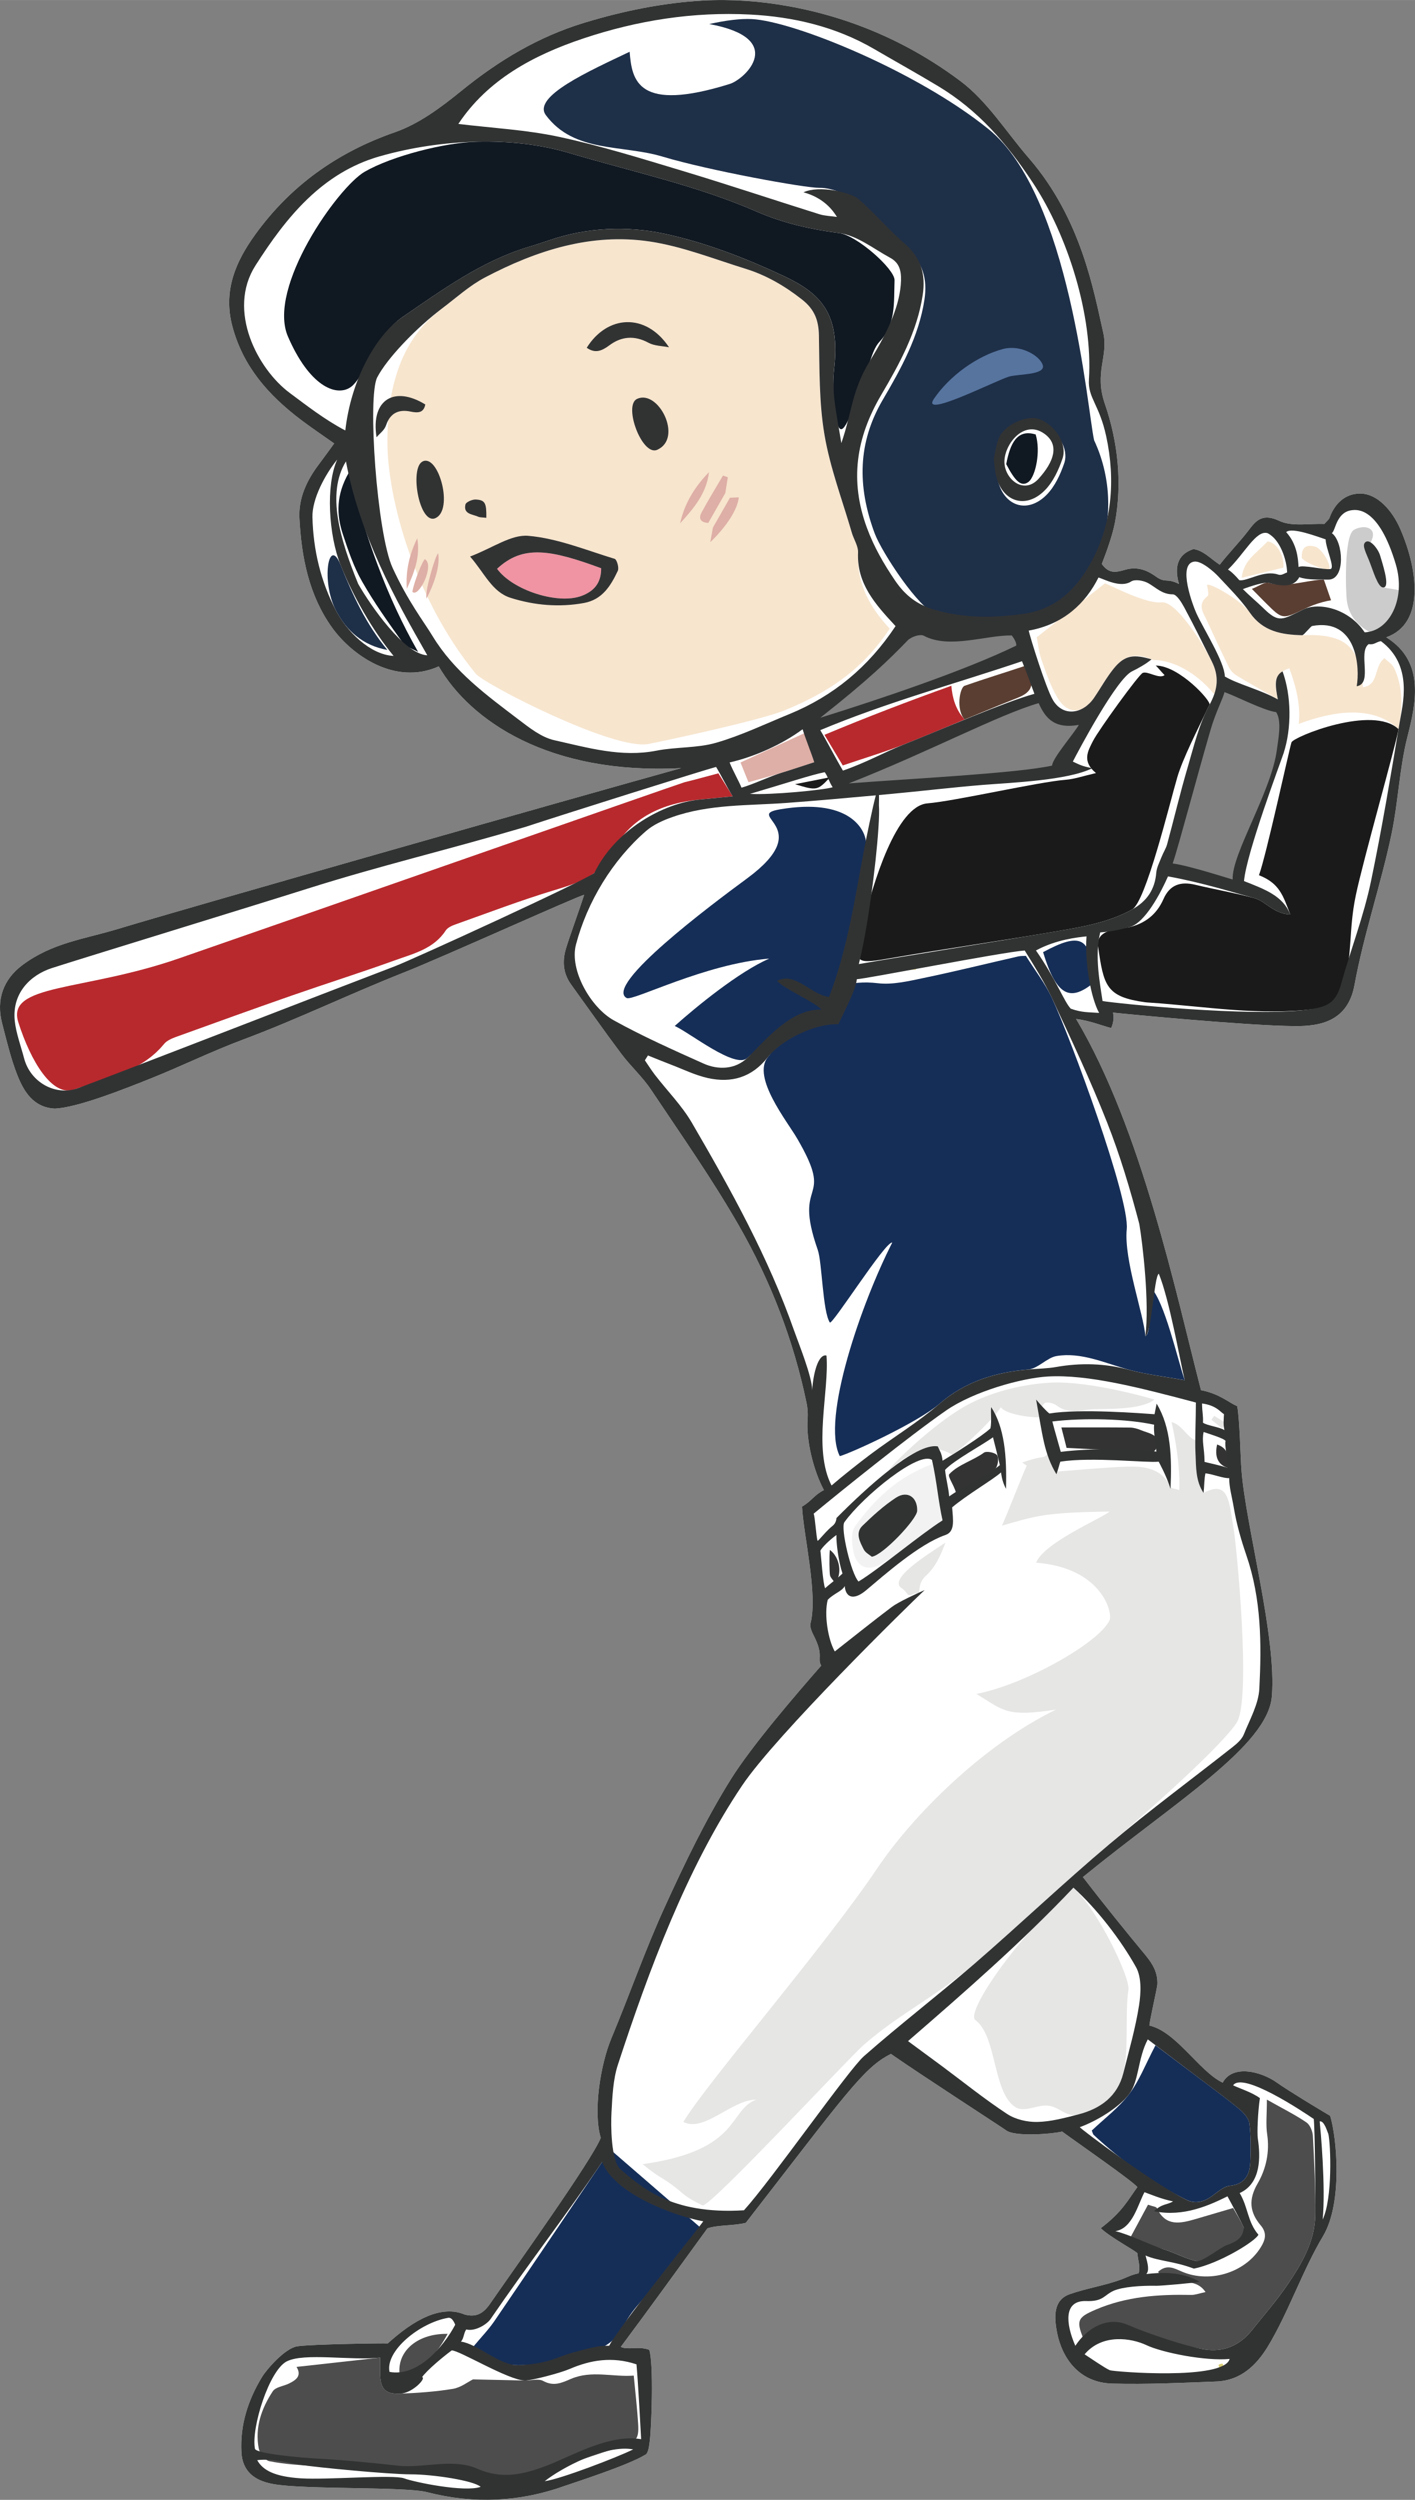 <?xml version="1.0" encoding="UTF-8"?>
<svg id="b" data-name="レイヤー_2" xmlns="http://www.w3.org/2000/svg" width="24.137mm" height="42.624mm" viewBox="0 0 68.421 120.823">
  <rect x="0" y="0" width="68.421" height="120.823" fill="#808080" stroke="none"/>
  <defs>
    <style>
      .d {
        fill: #313333;
      }

      .d, .e, .f, .g, .h, .i, .j, .k, .l, .m, .n, .o, .p, .q, .r {
        fill-rule: evenodd;
      }

      .s, .i {
        fill: #f7e5ce;
      }

      .e {
        fill: #dbcf75;
      }

      .f {
        fill: #1e2f48;
      }

      .g {
        fill: #56749e;
      }

      .h {
        fill: #f093a3;
      }

      .j {
        fill: #e6e6e5;
      }

      .k {
        fill: #deafa6;
      }

      .t {
        fill: #fff;
      }

      .u {
        fill: #ccc;
      }

      .l, .v {
        fill: #1a1a1a;
      }

      .m {
        fill: #f2f2f2;
      }

      .n {
        fill: #101821;
      }

      .w, .r {
        fill: #b8292d;
      }

      .o {
        fill: #333;
      }

      .p, .x {
        fill: #152e57;
      }

      .y {
        fill: #5a3e31;
      }

      .q {
        fill: #4e4d4d;
      }
    </style>
  </defs>
  <g id="c" data-name="レイヤー_1">
    <path class="t" d="M67.031,30.801c1.862-.655,1.553-3.227.675-5.242-.385-.884-1.094-1.694-1.921-1.705-.712-.01-1.238.46-1.493,1.166-.035.096-.138.167-.255.303-.713-.031-1.55.141-2.173-.148-.777-.362-1.096-.074-1.481.444-.369.496-1.028,1.178-1.404,1.675-.47-.311-.777-.682-1.27-.758-.966.322-.849,1.155-.701,1.686-.606-.303-.644-.019-1.118-.36-.485-.349-.951-.484-1.492-.323-.512.153-.794.16-1.122-.283.232-.583.523-1.415.632-1.984.361-1.884.157-3.902-.487-5.765-.524-1.518.188-2.285-.075-3.428-.451-1.968-1.049-5.507-3.604-8.447-1.05-1.209-2.001-2.736-3.275-3.695-2.48-1.866-5.301-3.098-8.364-3.644-1.352-.241-2.762-.347-4.131-.267-1.938.114-3.848.503-5.722,1.073-2.228.677-4.147,1.832-5.942,3.291-.975.792-2.045,1.595-3.209,1.999-2.797.973-5.061,2.589-6.769,4.961-.927,1.289-1.547,2.687-1.097,4.4.516,1.969,1.751,3.347,3.3,4.525.503.383,1.03.734,1.627,1.157-.27.368-.504.695-.746,1.016-.58.768-.984,1.627-.934,2.592.097,1.89.457,3.741,1.588,5.307.934,1.293,3.02,2.814,5.147,1.859,1.515,2.613,5.319,5.254,11.725,4.917-5.01,1.391-23.874,6.754-27.169,7.754-1.725.523-3.234.681-4.692,1.77-.924.691-1.265,1.678-.983,2.781.204.798.431,1.738.73,2.501.318.809.772,1.594,1.827,1.652,1.086-.054,3.213-.886,4.704-1.485,1.471-.591,2.891-1.29,4.383-1.846,2.626-.98,5.158-2.208,7.766-3.239,1.919-.758,8.368-3.678,8.742-3.764-.219.697-.734,2.089-.889,2.624-.175.606-.124,1.185.258,1.712.809,1.117,1.6,2.248,2.428,3.35.448.596,1.017,1.107,1.429,1.724,1.453,2.174,2.96,4.32,4.259,6.585,1.53,2.667,2.639,5.531,3.267,8.56.052.252.072.519.052.776-.082,1.029.29,2.522.789,3.44-.481.241-.582.521-1.06.799.07,1.367.775,4.242.411,5.643-.048.185.08.438.178.633.47.937.132,1.057.341,1.409-1.257,1.434-3.368,3.887-4.372,5.494-1.225,1.961-2.234,4.069-3.197,6.177-.948,2.075-1.697,4.239-2.578,6.345-.526,1.258-.895,3.542-.512,4.807-.422,1.067-4.083,6.183-5.36,8.029-.304.438-.654.671-1.231.508-1.35-.567-2.867.643-3.71,1.399-.139-.017-3.761.038-4.382.141-.588.097-1.469,1.106-1.698,1.482-.677,1.113-1.064,2.315-.998,3.621.046.925.606,1.387,1.544,1.555,1.533.277,6.353.111,7.445.394,2.251.582,4.49.472,6.659-.309.383-.138,3.055-.985,3.905-1.518.135-.084.175-.509.197-.674.076-.59.196-3.68-.029-4.383-.562-.196-1.003.028-1.376-.14,1.308-1.749,2.985-4.073,4.192-5.732.525-.171,1.23-.112,1.854-.264,4.786-6.161,5.7-7.523,7.018-8.164,1.247.878,5.162,3.41,5.591,3.708.42.292,2.148.173,2.687.044.646.477,3.45,2.42,3.636,2.685-.429.585-.719,1.194-1.769,1.985.404.4,1.616,1.058,1.769,1.208.029.346.158.662.063.974-.336.062-.61.213-.825.292-.836.307-1.655.421-2.497.713-.79.273-.782,1.055-.618,1.876.234,1.181,1.029,2.404,2.666,2.449,1.678.046,3.36-.036,5.039-.102,1.16-.046,1.929-.777,2.483-1.693.987-1.627,1.686-3.695,2.665-5.328.969-1.615.667-4.774.347-5.819-.641-.381-1.988-1.192-2.599-1.622-.74-.52-2.112-.877-2.598.018-1.125-.532-2.238-2.462-3.543-2.76-.006-.15.379-1.839.385-1.988.023-.558-.214-.976-.57-1.407-.903-1.09-2.026-2.474-3.031-3.781,4.446-3.63,8.93-6.329,9.136-8.728.245-2.855-1.264-8.255-1.468-10.931-.051-.66-.085-2.449-.204-3.1-.408-.177-.877-.608-1.754-.774-1.205-4.655-2.856-12.583-6.039-17.943.67.086,1.27.33,1.696.441.15-.33.118-.595.09-.748.334.042,6.436.636,8.796.654,1.213.01,2.558-.227,2.88-1.989.45-2.459,1.284-4.87,1.794-7.316.32-1.536.379-3.156.763-4.671.404-1.592.883-3.635-1.022-4.816M39.371,35.07c-.238-.045-.387-.268-.353-.476.87-.417,4.003-3.18,4.591-4.034.311-.453,1.078-.452,1.467-.313.39.139,3.436.07,3.888,0,.313.104.591.765.547,1.167-.531.297-9.588,3.493-10.14,3.656M51.259,37.167c-.417.244-9.911,1.078-10.258,1.148-.174-.14-.418-.244-.453-.509,1.183-.647,8.868-3.977,9.888-4.082.221.627,1.518,1.044,2.214,1.049-.278.354-1.113,1.942-1.391,2.394M61.051,38.993c-.82,1.721-1.098,3.321-1.011,3.842-1.131-.208-3.322-1.045-3.704-.992.417-.99,1.808-6.453,2.017-7.043.208-.589.556-1.261.8-1.655,0,0,2.468.927,2.747,1.032.243.938-.028,3.095-.849,4.816"/>
    <path class="j" d="M43.602,76.763c.342.222.204.443.576.278.072-.031.17-.051.268-.058.003-.298.079-.603.303-.802.494-.438.741-1.026.969-1.626-.013.008-.025.016-.038.025-.931.618-2.747,1.748-2.078,2.183"/>
    <path class="j" d="M59.661,73.959c-.231-1.376-.23-2.457-1.463-1.801-.393-.592-.401-1.732-.401-2.559-.35-.077-.651-.757-1.148-.867,0,0,.435,1.809.374,3.285-.219-.071-.378-.075-.41-.14-.456-.943-1.313-1.022-2.186-.99-1.065.041-2.128.147-3.36.237.085.072-.046.016-.073-.071-.092-.306-.185-.612-.276-.919-.061.154-.159.278-.318.296-.333.039-.65.15-.969.253.065.055.136.106.217.153-.205.428-.985,2.449-1.201,2.902,1.655-.474,2.055-.639,5.202-.682-.319.3-3.179,1.498-3.547,2.472,3.179.244,3.72,2.428,3.547,2.789-.531,1.101-4.121,3.114-6.435,3.551,1.323.81,1.439,1.132,3.851.758-3.596,1.745-6.975,5.194-8.617,7.631-2.677,3.973-8.238,10.364-9.406,12.301,1.005.523,2.342-1.079,3.526-1.079-1.367.504-.705,2.446-5.495,3.12.951.785,1.008.614,1.943,1.418.278.239.621.409.953.574.313.156,7.03-7.081,7.775-7.738,1.74-1.531,3.613-2.416,5.365-3.933,2.205-1.908,4.321-3.921,6.551-5.8,1.937-1.632,5.478-4.804,6.143-5.869.713-1.139-.013-8.522-.142-9.292"/>
    <path class="j" d="M50.775,66.827c-1.277.074-2.624.394-3.768.955-1.981.97-4.687,3.841-3.837,3.13.87-.729,1.794-1.232,2.875-.608.55-.332,2.039-1.779,2.351-2.29.269.411,1.89.54,1.873.469-.047-.2.082-.508.235-.662.084-.083.439-.009.584.105.548.429,1.135.226,1.721.189.514-.032,2.368.057,3.012-.472-.001-.006-3.111-.928-5.046-.816"/>
    <path class="s" d="M41.491,26.705c.014-.314-.206-.634-.3-.957-.458-1.577-1.051-3.132-1.324-4.741-.266-1.571-.237-3.197-.268-4.8-.014-.732-.212-1.254-.81-1.726-.839-.661-1.733-1.181-2.741-1.493-1.532-.474-3.05-1.081-4.622-1.316-2.834-.426-5.481.428-7.971,1.734-.744.391-1.388.978-2.066,1.491-1.275.962-2.657,2.651-2.657,6.455,0,2.704,1.296,7.577,4.271,11.207.423.515,6.677,3.727,8.357,3.397.949-.186,5.409-1.146,6.581-1.626,2.129-.87,3.762-1.961,5.081-3.948-.983-1.055-1.597-2.174-1.531-3.677"/>
    <path class="p" d="M37.12,51.104c.646-.821,1.344-1.602,2.033-2.388.876-1,1.954-1.354,3.294-1.196.714.084,1.475-.099,2.196-.249,1.536-.319,3.058-.697,4.588-1.045.141-.032.291-.022.375-.027.442.704.924,1.322,1.248,2.015.935,1.993,3.773,9.716,3.629,11.192-.145,1.475.815,4.096.901,5.175.314-.185.156-1.639.256-2.355.663.644,1.29,3.439,1.645,4.481-1.019-.184-1.858-.277-2.663-.496-1.183-.322-2.349-.879-3.547-.669-.439.077-.897.606-1.343.645-1.595.138-3.045.572-4.305,1.66-1.042.9-4.228,2.363-4.819,2.532-.913-1.782,1.06-7.437,2.536-10.323-.316-.091-2.913,4.022-3.019,3.862-.347-.527-.374-2.914-.583-3.508-1.247-3.549.886-2.156-.998-5.387-.483-.829-2.187-2.95-1.424-3.919"/>
    <path class="f" d="M52.904,21.276c-.332-1.529-1.158-11.838-5.103-15.034-3.433-2.781-9.395-5.217-11.45-5.322-.543-.028-1.263.063-2.056.241,3.763.687,1.773,2.652.983,2.898-4.437,1.38-4.723-.155-4.832-1.559-1.936.925-4.726,2.162-4.049,3.067,1.369,1.833,3.683,1.411,5.65,2.004,2.22.668,6.902,1.52,7.579,1.506.678-.014,1.582.434,1.956.751.788.667,1.454,1.479,2.237,2.154.797.686,1.036,1.484.882,2.498-.271,1.782-1.13,3.334-2.01,4.833-1.222,2.081-1.241,4.186-.401,6.454.339.919,2.152,3.68,2.986,3.92,1.43.413,2.825.404,4.308.196,1.593-.222,2.547-1.241,3.196-2.376,1.082-1.894,1.029-4.306.124-6.231M51.459,22.389c-.187.546-.454,1.124-.851,1.525-.944.954-2.106.542-2.379-.782-.045-.217-.055-.441-.091-.747.068-.285.111-.661.248-.999.258-.64,1.368-1.134,1.955-.911.781.297,1.363,1.201,1.118,1.914"/>
    <path class="n" d="M13.925,16.269c-1.024-2.363,2.408-7.22,3.712-7.972,1.304-.751,3.869-1.415,5.46-1.451,1.476-.033,3.019.127,4.429.548,3.031.903,6.142,1.559,9.062,2.833,1.267.552,2.6.856,3.993,1.038.857.111,2.691,1.746,2.674,2.279-.035,1.116.063,2.129-.725,2.97-.218.232-.333.579-.445.891-.451,1.255-1.063,3.254-1.388,3.336-.325.081-.497-1.755-.363-2.913.31-2.694-.661-3.657-2.458-4.499-1.818-.851-3.736-1.595-5.69-2.022-1.845-.403-3.793-.328-5.646.31-.318.109-.639.212-.961.309-2.292.687-4.193,2.083-6.129,3.405-1.287.879-1.827,2.964-2.53,3.403-.703.439-1.971-.102-2.995-2.465"/>
    <path class="r" d="M34.737,37.375c.22.354.406.653.692,1.113-.624.06-1.094.109-1.564.152-1.813.167-3.376.866-4.245,2.51-.644,1.218-1.691,1.532-2.848,1.883-1.603.485-3.172,1.085-4.752,1.646-.172.061-.377.153-.469.295-.585.893-1.562,1.116-2.461,1.441-1.652.597-3.33,1.125-4.989,1.704-1.871.653-3.735,1.326-5.599,2-.206.075-.439.178-.571.339-1.121,1.369-2.81,1.643-4.328,2.194-1.077.391-2.118-1.366-2.716-3.24-.599-1.874,3.108-1.483,7.738-3.082,4.631-1.599,24.287-8.478,24.464-8.521.506-.123,1.008-.264,1.648-.434"/>
    <path class="q" d="M14.338,114.397c1.37-.152,2.653-.295,4.041-.449,0,.305-.001.516.001.727.005.773.231,1.045.967,1.016.854-.034,1.712-.095,2.553-.233.381-.062.727-.338.969-.457.901.02,1.707.039,2.513.054.298.005.652-.104.883.021.507.273.874.102,1.344-.1.997-.428,2.038-.079,3.035-.159.083.886.17,1.615.214,2.347.044.737-.101.854-.815,1.082-1.242.396-2.484.802-3.699,1.274-1.143.444-2.268.761-3.463.23-1.173-.521-2.433-.24-3.648-.376-1.328-.149-2.677-.114-4.014-.186-.734-.04-1.473-.091-2.191-.232-.212-.041-.474-.384-.519-.625-.189-1.006.135-1.93.681-2.756.135-.205.514-.245.776-.371.349-.17.638-.374.372-.807"/>
    <path class="j" d="M51.904,91.234c1.171,1.058,2.754,4.337,2.66,4.941-.172,1.102.029,2.927-.243,4.012-.286,1.141-1.111,1.729-2.184,2.007-.647.168-.93-.445-1.591-.429-.49.011-1.055.337-1.459.071-1.089-.715-.876-3.423-1.923-4.201-.498-.37,2.045-4.064,4.74-6.401"/>
    <path class="p" d="M22.864,113.445c.397-.477.758-.847,1.045-1.267,1.745-2.556,3.471-5.125,5.209-7.686.101-.149.243-.27.477-.527,1.418,1.227,2.806,2.427,4.236,3.665-.222.324-.377.569-.55.8-.425.567-.847,1.137-1.291,1.688-.603.748-1.385,1.401-1.802,2.238-.55,1.104-1.458,1.303-2.475,1.575-.877.235-1.734.381-2.64.383-.877.001-1.598-.276-2.209-.869"/>
    <path class="q" d="M52.483,113.258c-.48-1.102-.417-1.237.508-1.634,1.479-.633,3.029-.739,4.606-.706.193.005.387-.074.695-.138-.598-.893-1.759-.129-2.295-.978.431-.388.797-.163,1.157-.009,1.403.599,3.175.005,3.883-1.305.176-.324.188-.618-.073-.926-.536-.632-.607-1.248-.151-2.033.404-.694.589-1.52.459-2.379-.07-.462-.013-.943-.013-1.671.79.446,1.377.736,1.912,1.101.176.12.301.43.312.66.066,1.268.129,2.538.116,3.807-.012,1.286-.656,2.364-1.351,3.386-.523.77-1.141,1.476-1.724,2.205-.587.735-1.386,1.062-2.284.913-.911-.152-1.843-.359-2.68-.732-1.003-.446-1.856-.474-2.695.267-.1.089-.253.116-.382.172"/>
    <path class="p" d="M55.872,98.853c.805.605,1.512,1.135,2.216,1.668.622.471,1.254.93,1.853,1.429.209.175.443.439.473.686.075.622.072,1.258.041,1.886-.031.608-.271,1.045-.992,1.123-.3.032-.586.3-.854.493-.394.283-.8.402-1.253.177-1.644-.818-3.123-1.875-4.465-3.125-.05-.046-.062-.132-.099-.216.607-.578,1.299-1.096,1.804-1.758.488-.638.783-1.425,1.276-2.363"/>
    <path class="q" d="M55.511,106.558c.233.084.395.093.428.163.424.913,1.144.742,1.877.529.568-.165,1.134-.334,1.812-.533.176.319.37.621.514.945.222.497.089.849-.459,1.041-.31.109-.582.333-.894.436-.304.1-.661.21-.954.142-.538-.125-1.037-.407-1.568-.569-.517-.158-1.054-.247-1.703-.394.335-.623.624-1.16.947-1.76"/>
    <path class="n" d="M16.873,22.831c.811,3.127,1.791,5.96,3.347,8.679-.256-.149-.596-.239-.753-.458-.69-.963-1.381-1.933-1.966-2.961-.401-.705-.667-1.497-.923-2.273-.311-.947-.331-1.902.295-2.987"/>
    <path class="m" d="M45.088,70.757c.239,1.06.441,1.955.647,2.864-1.077.683-2.07,1.332-3.084,1.948-.681.415-1.25.177-1.391-.606-.07-.386-.119-.91.08-1.187.919-1.273,2.014-2.373,3.748-3.019M42.155,75.239c.527-.06,2.185-1.812,2.195-2.221.018-.653-.469-.994-1.022-.635-.587.382-1.116.866-1.622,1.356-.366.355-.125.78.055,1.14.084.169.295.274.394.36"/>
    <path class="f" d="M18.732,31.413c-1.182-.216-1.97-.919-2.484-1.902-.738-1.41-.358-3.652.221-2.206.583,1.456,1.232,2.866,2.263,4.108"/>
    <path class="p" d="M50.437,46.019c1.826-.986,2.315-.72,2.383,1.233.003.11-.022.221-.034.325-1.024.775-1.692.616-2.349-1.558"/>
    <path class="k" d="M38.923,35.423c.172.542.29.914.449,1.416-.601.194-1.114.368-1.632.525-.494.151-.992.284-1.549.442-.116-.288-.222-.55-.385-.955,1.007-.461,1.97-.902,3.117-1.428"/>
    <path class="q" d="M21.644,112.799c-.548,1.034-1.23,1.74-2.296,2.109-.246-1.18.758-2.132,2.296-2.109"/>
    <path class="o" d="M46.264,72.334c-.036-.439-.469-.965-.365-1.081.411-.457,1.181-.676,1.675-1.042.127-.094.566-.002.643.131.092.157.031.551-.11.67-.502.425-1.066.777-1.843,1.322"/>
    <path class="i" d="M62.059,27.434c-.754.183-1.322.321-2.019.491.096-.861.707-1.168,1.252-1.76.499.073.811.747.767,1.269"/>
    <path class="o" d="M59.363,70.943q-.706-.233-.511-1.127.698.234.511,1.127"/>
    <path class="l" d="M38.441,37.901c.513-.102,1.025-.203,1.696-.336-.608.65-.637.656-1.696.336"/>
    <path class="i" d="M62.946,26.974q-.041-.776.702-.538c.412.238.735.976.61,1.072-.099.076-1.039-.235-1.312-.534"/>
    <path class="o" d="M40.125,74.91c.5.356.611,1.214.246,1.59-.104-.152-.212-.248-.237-.363-.028-.131-.04-.897-.009-1.227"/>
    <path class="j" d="M59.088,69.037c-.17-.14-.34-.28-.51-.421.044-.062.088-.125.133-.188.192.12.384.24.577.36-.067.083-.133.166-.2.249"/>
    <path class="e" d="M26.724,43.735c-.142.06-.285.12-.427.181-.018-.043-.037-.085-.055-.128.14-.064.28-.129.421-.193.02.047.041.093.061.14"/>
    <path class="e" d="M59.173,114.42c-.065.019-.14.066-.191.047-.037-.015-.043-.114-.063-.175.065-.019.139-.065.191-.047.037.013.043.113.063.175"/>
    <path class="e" d="M43.808,46.73c.156,0,.312-.003.467.005.01.001.016.082.023.125-.162.007-.324.014-.486.021-.001-.05-.003-.101-.004-.151"/>
    <path class="o" d="M51.574,69.98c-.049-.192-.133-.523-.252-.99,1.208,0,2.262-.006,3.316.006.18.002.37.057.538.129.355.151.91.193.779.753-.12.514-.599.284-.945.268-1.098-.048-2.196-.105-3.436-.166"/>
    <path class="h" d="M29.069,27.463c.007.737-.373,1.118-.935,1.333-1.152.441-3.348-.27-4.099-1.306,1.247-1.165,2.573-.935,5.034-.027"/>
    <path class="n" d="M48.656,22.433c.183-.985.516-1.715,1.423-1.435.251.815-.002,2.002-.337,2.286-.371.285-.672-.06-1.086-.851"/>
    <path class="s" d="M67.624,35.24c.017-.101.034-.202.05-.304.149-.889.138-1.801-.261-2.646-.092-.196-.317-.329-.469-.48-.532.402-.242,1.281-1.039,1.406-.143-1.93-.827-2.552-2.71-2.524-.075.001-.15.01-.224.008-.989-.026-1.897-.172-2.534-1.09-.44-.632-2.116-1.555-2.07-1.311.032.172.102.45.023.511-.523.404-.21.797-.028,1.191.343.747.688,1.493,1.051,2.229.079.159.215.317.365.408.599.367,1.215.707,2.012,1.165-.125-.654-.318-1.223.555-1.503.333.912.551,1.787.455,2.688,1.64-.619,3.581-.933,4.824.252"/>
    <path class="v" d="M62.447,35.881c-.104.321-1.22,5.471-1.571,6.419,1.006.397,1.165.995,1.515,1.899-.305-.011-.55-.109-.779-.236-.324-.179-.614-.461-.958-.554-.938-.254-1.9-.418-2.846-.645-.711-.171-1.239-.018-1.552.694-.321.73-.881,1.177-1.666,1.358-.252.058-1.62.032-1.495.914.272,1.916.387,2.449,2.275,2.709.075.01.15.014.224.019,2.679.178,5.342.656,8.048.297.993-.132,1.038-.041,1.302-.991.482-1.73.25-2.737.615-4.493.342-1.65,1.935-7.251,2.065-8.031-1.243-1.185-5.088.368-5.177.641"/>
    <path class="s" d="M58.712,33.56c.19-.546.159-1.044-.118-1.598-.435-.87-1.734-2.93-2.428-2.852-.774.087-2.447-.824-2.741-.916-1.171.927-2.212,1.751-3.292,2.605.056.285.09.695.221,1.07.222.633.44,1.283.78,1.855.487.821,1.225.795,1.766.006.317-.463.588-.962.937-1.398.539-.673,1.081-.803,1.927-.432,1.134,0,2.271.81,2.948,1.66"/>
    <path class="x" d="M41.576,43.595c-.206-1.027.434-1.929.292-2.965-.083-.602-.864-2.069-4.147-1.515-1.811.306,1.824.825-1.601,3.343-1.742,1.281-6.93,5.163-5.819,5.778.299.166,3.777-1.657,6.895-1.906-1.462.635-3.521,2.318-4.57,3.256.728.326,2.932,2.095,3.509,1.545.857-.819,3.711-2.027,4.002-2.97.359-1.165,1.601-3.759,1.439-4.566"/>
    <path class="v" d="M55.882,32.167c.044.02.385.435.432.458-.244.217-.831-.212-1.061-.102-.203.096-2.124,2.748-2.398,3.281-.258.502-.545.994.14,1.559-.609.139-1.037.291-1.473.325-1.328.105-5.347,1.031-6.675,1.139-1.49.12-2.631,3.783-3.152,6.022-.414,1.779-.409,1.768,1.56,1.427,2.321-.402,5.408-.847,7.73-1.247,1.285-.222,2.585-.426,3.757-1.073.666-.367,1.826-5.172,2.185-6.391.269-.916.99-2.314,1.391-3.168.053-.113.108-.225.168-.334.095-.174-1.47-1.896-2.604-1.896"/>
    <path class="w" d="M39.866,35.515c.323.54.563.943.885,1.48,1.08-.368,2.042-.653,2.971-1.022.979-.388,1.95-.795,2.922-1.2-.425-.457-.598-1.043-.641-1.629-2.049.735-4.082,1.511-6.137,2.371"/>
    <path class="y" d="M49.808,32.621c-.081-.234-.092-.216-.198-.455-.932.315-2.045.653-2.966.978-.241.085-.425,1.171,0,1.628.23-.095.46-.191.691-.286.625-.26,1.252-.517,1.882-.765.563-.222.789-.527.591-1.1"/>
    <path class="u" d="M66.822,28.307c-.302-.686-.877-1.352-.509-2.168.15-.332.072-.543-.174-.631-.193-.069-.497-.01-.68.106-.473.297-.393,2.981-.331,3.433.123.901.776,1.395,1.531,1.715,1.076-.55.935-1.429.975-2.239-.363-.089-.752-.08-.812-.216"/>
    <path class="y" d="M64.014,28.012c-.047.001-.094.004-.141.007-.844.057-1.668.384-2.535.149-.191-.052-.453.157-.806.293.284.288.481.491.682.69.785.777.792.792,1.802.305.311-.15.625-.273.951-.359.13-.035.261-.063.395-.085l-.348-1Z"/>
    <path class="g" d="M50.421,17.639c-.144-.448-1.067-.999-1.917-.774-1.237.326-2.585,1.288-3.346,2.411-.657.969,2.868-.826,3.61-1.069.431-.14,1.814-.067,1.653-.568"/>
    <path class="d" d="M55.928,67.842c.706,1.159.735,2.631.673,4.117-.21-.662-.542-1.248-.574-1.314-.606.067-3.2-.242-4.756,0-.05.136-.077.298-.188.608-.595-.983-.673-1.888-.982-3.609.23.273.494.559.64.673,1.508-.25,4.547,0,5.085.035l.102-.51M51.293,70.171c1.534-.199,3.885-.144,4.624-.011-.066-.552-.143-1.015-.11-1.302-1.336-.287-3.399-.342-4.922-.155.119.468.359,1.276.408,1.468"/>
    <path class="d" d="M48.053,22.165c.068-.284.111-.66.247-.998.259-.64,1.369-1.134,1.956-.911.781.297,1.363,1.201,1.118,1.914-.187.546-.454,1.124-.851,1.525-.944.954-2.106.542-2.379-.782-.045-.217-.055-.441-.091-.748M48.57,22.391c.056.806.955,1.514,1.648.749.731-.805,1.049-1.648.263-2.191-1.012-.699-1.97.599-1.911,1.442"/>
    <path class="d" d="M42.155,75.239c-.099-.086-.31-.191-.394-.36-.18-.36-.421-.785-.055-1.14.506-.49,1.035-.974,1.622-1.356.553-.359,1.04-.018,1.022.635-.01.409-1.668,2.161-2.195,2.221"/>
    <path class="d" d="M66.019,26.206c.218-.191.624.324.717.647.092.324.462,1.411.208,1.526-.254.116-.463-.534-.671-1.099s-.439-.912-.254-1.074"/>
    <path class="d" d="M67.031,30.801c1.862-.655,1.553-3.227.675-5.242-.385-.884-1.094-1.694-1.922-1.705-.711-.01-1.237.46-1.493,1.166-.034.096-.137.167-.254.303-.713-.031-1.55.141-2.173-.148-.777-.362-1.096-.074-1.481.444-.369.496-1.028,1.178-1.404,1.675-.47-.311-.777-.682-1.27-.758-.966.322-.849,1.155-.701,1.686-.606-.303-.644-.019-1.118-.36-.485-.349-.952-.484-1.492-.323-.512.153-.794.16-1.122-.283.232-.583.523-1.415.632-1.984.361-1.884.157-3.902-.487-5.765-.524-1.517.188-2.285-.075-3.428-.451-1.968-1.049-5.507-3.604-8.447-1.05-1.209-2.001-2.736-3.275-3.695-2.48-1.866-5.301-3.098-8.364-3.644-1.352-.241-2.762-.347-4.131-.267-1.938.114-3.848.503-5.722,1.073-2.228.677-4.147,1.832-5.942,3.291-.975.792-2.046,1.595-3.21,1.999-2.796.973-5.06,2.589-6.768,4.961-.927,1.289-1.547,2.687-1.098,4.4.517,1.969,1.752,3.347,3.301,4.525.503.383,1.03.734,1.627,1.157-.27.368-.504.695-.746,1.016-.58.768-.984,1.627-.935,2.592.098,1.89.458,3.741,1.589,5.307.934,1.293,3.02,2.814,5.147,1.859,1.515,2.613,5.319,5.254,11.725,4.917-5.01,1.391-23.874,6.754-27.169,7.754-1.726.524-3.234.681-4.692,1.77-.925.691-1.265,1.678-.983,2.781.204.798.431,1.738.73,2.501.318.809.772,1.594,1.827,1.652,1.086-.054,3.213-.886,4.704-1.485,1.471-.591,2.891-1.29,4.382-1.846,2.627-.98,5.159-2.208,7.767-3.239,1.919-.758,8.368-3.678,8.741-3.764-.219.697-.733,2.089-.888,2.625-.175.605-.124,1.184.258,1.711.808,1.117,1.6,2.248,2.428,3.35.448.597,1.017,1.107,1.429,1.724,1.453,2.174,2.96,4.32,4.259,6.585,1.529,2.667,2.639,5.531,3.267,8.56.052.252.072.52.052.776-.082,1.029.29,2.522.789,3.44-.481.241-.582.521-1.06.799.07,1.367.775,4.242.411,5.643-.048.185.079.438.177.633.471.937.133,1.057.341,1.409-1.256,1.434-3.368,3.887-4.371,5.494-1.225,1.961-2.234,4.069-3.197,6.177-.948,2.075-1.698,4.239-2.579,6.345-.526,1.258-.894,3.542-.512,4.807-.421,1.067-4.082,6.183-5.36,8.029-.303.438-.653.671-1.23.508-1.35-.567-2.867.643-3.71,1.399-.139-.017-3.761.038-4.383.141-.587.097-1.468,1.106-1.697,1.482-.677,1.113-1.064,2.315-.998,3.621.046.925.606,1.387,1.543,1.555,1.534.277,6.354.111,7.446.394,2.251.582,4.489.472,6.658-.309.384-.138,3.056-.985,3.906-1.517.135-.085.175-.51.196-.675.077-.59.197-3.68-.028-4.383-.562-.196-1.003.028-1.376-.14,1.308-1.749,2.985-4.073,4.192-5.732.525-.171,1.23-.112,1.853-.264,4.786-6.161,5.701-7.523,7.019-8.164,1.247.878,5.162,3.41,5.591,3.708.42.292,2.148.173,2.686.044.647.477,3.451,2.42,3.637,2.685-.429.585-.719,1.194-1.769,1.985.404.4,1.616,1.058,1.769,1.208.029.346.158.662.062.974-.335.062-.61.213-.824.292-.837.307-1.656.421-2.498.713-.789.273-.781,1.055-.618,1.876.235,1.181,1.03,2.404,2.667,2.449,1.678.046,3.36-.036,5.039-.102,1.16-.046,1.928-.777,2.483-1.693.987-1.627,1.685-3.695,2.665-5.328.968-1.615.667-4.774.347-5.819-.642-.381-1.988-1.192-2.599-1.622-.74-.52-2.113-.877-2.598.018-1.125-.532-2.238-2.462-3.543-2.76-.007-.15.379-1.839.385-1.988.023-.558-.214-.976-.57-1.407-.903-1.09-2.026-2.474-3.031-3.781,4.445-3.63,8.93-6.329,9.136-8.728.245-2.855-1.265-8.255-1.468-10.931-.051-.66-.085-2.449-.205-3.099-.407-.177-.876-.609-1.753-.775-1.206-4.655-2.856-12.583-6.039-17.943.67.086,1.27.33,1.696.441.15-.33.118-.595.09-.748.334.042,6.435.636,8.796.654,1.212.01,2.558-.227,2.88-1.989.449-2.459,1.284-4.87,1.794-7.316.32-1.536.379-3.156.763-4.671.404-1.592.883-3.635-1.022-4.816M65.371,24.657c.259-.032,1.304-.143,2.124,2.627.489,1.65-.306,3.23-1.508,3.276-.778-1.159-2.217-1.467-2.971-1.103-1.01.487-1.161.694-1.946-.083-.201-.199-.687-.614-.971-.902.353-.136,1.047-.355,1.239-.303.574.155,1.212.257,1.489-.275.406.15.983.105,1.383.119.876.031.745-1.853.19-2.246.183-.115.208-1.018.971-1.11M64.099,26.067c.01.445.472,1.397.231,1.434-.309.048-1.369-.223-1.539-.093-.021-.388-.068-1.112-.599-1.69.265-.262,1.536.23,1.907.349M61.291,25.768c.609.3.93,1.289.946,1.9-.112.027-.264.16-.426.103-.69-.243-1.489.332-1.883.272-.153-.179-.377-.416-.55-.515.81-.783,1.36-1.923,1.913-1.76M54.692,28.105c.187-.122.6-.049.829.079.382.215.669.542,1.186.541.189,0,.424.387.56.639.461.856.892,1.728,1.326,2.598.36.719.306,1.342-.108,2.101-.509.935-.761,2.019-1.066,3.055-.359,1.219-.65,2.459-.984,3.685-.057.211-.186.4-.265.606-.099.254-.238.51-.26.773-.067.816-.458,1.382-1.168,1.774-1.173.647-2.472.851-3.758,1.073-2.321.4-7.136,1.164-9.457,1.566.423-1.672.827-4.75.946-6.531v-.003c.035-.516.045-.922.026-1.153.004-.202.007-.36.004-.483.188-.017.377-.034.565-.052,1.489-.138,2.974-.317,4.464-.438,1.328-.107,4.098-.212,5.285-.807-.531-.101-.665-.195-.941-.32.274-.533,2.114-4.006,2.866-4.364.231-.109.694-.361.938-.579-.83-.235-1.277-.241-1.843.467-.35.437-.62.936-.938,1.399-.54.788-1.498.924-1.985.104-.34-.572-1.116-3.073-1.172-3.358,1.689-.3,2.755-1.327,3.375-2.567.294.092,1.076.521,1.575.195M59.206,33.451c.524.175,1.894.891,2.501.966.284.436.102,1.29.038,1.8-.258,2.04-2.198,5.059-2.141,6.29-.037-.002-2.066-.663-2.899-.776.276-.796,1.187-4.255,1.838-6.48.25-.858.615-1.531.663-1.8M39.877,37.321c.15.192.191.427.385.727-.428.136-3.016.382-3.999.321,1.8-.529,2.944-.915,3.614-1.048M35.856,38.069c-.116-.287-.414-.814-.577-1.219,1.219-.278,2.545-.877,3.529-1.604.172.542.404,1.092.563,1.593-.601.194-1.114.368-1.632.526-.493.15-1.326.546-1.883.704M39.664,35.289c3.217-1.347,6.495-2.232,9.754-3.331.105.238.519,1.342.6,1.575-1.425.39-4.457,1.711-6.296,2.441-.929.368-1.882.902-2.963,1.27-.321-.537-.773-1.415-1.095-1.955M39.664,34.69c2.309-1.818,3.323-2.804,4.227-3.74.169-.175.603-.319.78-.224,1.229.655,3.008-.038,4.254-.014.128.171.235.363.213.492-2.501,1.214-6.597,2.589-9.474,3.486M50.224,33.983c.337.766.8,1.257,1.942,1.051-.203.37-1.295,1.636-1.292,1.967-1.667.374-6.93.637-9.834.862,3.846-1.506,7.236-3.318,9.184-3.88M28.211,1.856c2.614-.874,5.315-1.296,8.055-1.155,2.095.108,4.145.586,5.999,1.665,1.032.601,2.075,1.181,3.098,1.796,1.925,1.158,3.302,2.739,4.575,4.662,1.704,2.572,2.912,6.442,2.715,9.521-.056.881.501,1.197.833,2.727.464,2.129.291,4.322-.791,6.216-.649,1.136-1.603,2.154-3.196,2.377-1.483.207-2.878.216-4.308-.197-.834-.24-1.412-.678-1.911-1.41-.55-.809-1.018-1.622-1.358-2.54-.839-2.269-.539-4.343.684-6.424.881-1.499,1.738-3.05,2.01-4.833.154-1.014-.085-1.811-.882-2.498-.783-.675-1.449-1.487-2.237-2.154-.374-.316-1.887-.672-2.645-.316.981.268,1.415.866,1.619,1.191-.287-.043-.586-.048-.859-.134-2.213-.694-4.412-1.43-6.632-2.099-1.967-.592-3.935-1.206-5.94-1.637-1.597-.344-3.25-.427-4.877-.626,1.413-2.125,3.602-3.315,6.048-4.132M14.012,18.992c-1.55-1.15-3.05-3.98-1.658-6.162,1.477-2.316,3.212-4.475,5.993-5.272,1.53-.438,3.158-.676,4.749-.712,1.476-.033,3.019.127,4.429.548,3.031.903,6.143,1.559,9.062,2.833,1.267.552,2.6.856,3.993,1.038.857.111,1.652.752,2.456,1.189.423.228.548.577.531,1.111-.035,1.115-.567,2.362-1.483,3.84-.915,1.479-.882,2.517-1.402,4.01-.213-1.34-.482-2.429-.349-3.587.31-2.694-.66-3.657-2.458-4.499-1.818-.851-3.736-1.595-5.689-2.022-1.845-.403-3.793-.328-5.647.31-.318.109-.638.212-.961.308-2.291.687-4.193,2.084-6.129,3.406-1.287.879-2.479,3.04-2.752,5.474-1.002-.526-1.893-1.226-2.685-1.813M16.247,29.511c-.738-1.409-1.102-2.932-1.139-4.522-.02-.882.619-2.069,1.199-2.78-.562,1.231-.418,3.651.161,5.097.583,1.456,1.533,3.152,2.564,4.394-1.152-.056-2.271-1.205-2.785-2.189M17.318,28.216c-.871-2.135-1.545-4.354-.59-5.917.675,3.592,2.379,6.653,3.934,9.373-1.124-.056-2.759-2.428-3.344-3.456M31.745,36.28c-1.706.335-3.323-.145-4.938-.504-.623-.138-1.202-.597-1.732-1-1.542-1.174-3.109-2.308-4.155-4.028-.441-.725-1.189-1.678-1.939-3.31-.751-1.633-1.224-8.277-.739-9.204.485-.927,1.872-2.375,3.146-3.337.679-.512,1.322-1.1,2.067-1.49,2.489-1.307,5.136-2.161,7.971-1.735,1.571.236,3.089.842,4.621,1.316,1.008.312,1.902.832,2.741,1.493.598.472.796.995.81,1.727.031,1.603.002,3.229.268,4.8.273,1.609.866,3.164,1.324,4.741.094.322.314.643.3.956-.066,1.503.831,2.5,1.814,3.555-1.319,1.987-3.015,3.385-5.144,4.256-1.172.479-2.325,1.035-3.537,1.383-.919.264-1.93.195-2.878.381M19.088,46.703c-2.971,1.13-13.808,5.34-15.325,5.891-1.078.391-2.292-.282-2.597-1.442-.149-.567-.391-1.23-.452-1.808-.141-1.32.728-2.211,1.798-2.557,1.531-.493,9.881-3.053,12.306-3.821,3.637-1.15,6.659-1.843,10.58-2.998,1.877-.619,8.587-2.732,9.227-2.902.221.354.518.963.803,1.422-.624.061-1.093.109-1.564.153-1.812.166-4.127,1.488-5.123,3.548-.566.42-8.759,4.174-9.653,4.514M29.679,49.314c-1.111-.616-2.153-2.427-1.829-3.66.541-2.056,1.757-4.075,3.391-5.492.353-.306.819-.514,1.266-.671,1.793-.633,3.68-.549,5.54-.686,1.435-.106,2.869-.234,4.302-.366-.174.652-.471,2.119-.567,2.624-.382,1.957-.777,4.783-1.696,7.119-.854-.089-1.644-1.244-2.512-.776.355.401,1.812,1.012,2.145,1.388-1.509-.041-2.728,1.519-3.585,2.337-.577.551-1.389.597-2.117.271-1.465-.656-2.936-1.312-4.338-2.088M39.668,74.949c.081-.162.435-.512.776-.76-.016.372.101,1.286.294,1.861-.253.247-.688.56-.837.713-.104-.152-.208-1.699-.233-1.814M21.673,112.025c.216-.036.337.337.337.337-.548,1.034-1.798,2.529-3.175,2.276-.212-1.019,1.468-2.381,2.838-2.613M19.539,119.783c-.521-.192-3.729.082-4.99,0-1.262-.082-1.838-.384-2.112-.878.679-.089,1.399.11,2.139.23.74.12,4.223.456,5.292.455,1.07-.001,3.044.302,3.373.604-.767.274-3.181-.219-3.702-.411M26.34,119.92c.795-.631,2.934-1.783,4.278-1.536-.768.384-3.565,1.453-4.278,1.536M30.776,114.273c.083.886.182,2.886.226,3.618-1.528-.261-3.31.789-4.525,1.261-1.144.444-2.206.695-3.4.164-1.174-.521-2.611-.009-3.826-.145-1.328-.149-2.652-.276-3.99-.348-.733-.04-2.889-.232-2.934-.473-.188-1.006.69-3.784,1.536-4.218.846-.433,3.127-.029,4.516-.183,0,.304-.002.515,0,.726.005.773.231,1.046.967,1.016.604-.024,1.283-.758,1.063-.8.229-.319.929-.917,1.433-1.292.379,0,2.733,1.441,3.539,1.456.298.006,1.694-.355,2.164-.558.997-.428,2.051-.618,3.231-.224M29.456,113.374c-.478,0-.669.036-1.686.309-.877.235-1.208.562-2.698.631-.875.041-2.022-1.053-2.781-1.137.148-.178.121-.389.253-.59.422.112,1-.242,1.18-.506,1.745-2.556,3.656-5.027,5.393-7.589.563,1.493,3.373,2.588,4.89,2.869-.222.325-4.135,5.175-4.551,6.013M53.932,107.836c.834-.129,1.086-1.284,1.409-1.884.233.084.806.331,1.381.446-.296.178-.532.101-.921.474,1.439.302,2.733-.316,3.553-.719.176.32.644,1.185.788,1.509-.04.462-.281.659-.828.851-.311.109-1.186.836-1.479.768-.538-.125-1.037-.406-1.568-.569-.517-.157-1.687-.729-2.335-.876M53.665,114.558c-.249-.107-.988-.621-1.22-.769.861-1.021,2.275-.779,2.981-.447.788.372,2.876.782,4.032.67-.273,1.051-5.633.615-5.793.546M64.23,103.133c.115.503.215,3.106-.274,4.142.155-1.568-.106-4.373-.143-4.746.223-.037.359.489.417.604M63.525,102.414c.053.452.087,3.364.074,4.633-.013,1.286-.657,2.365-1.351,3.387-.523.77-1.142,1.475-1.724,2.204-.587.735-1.387,1.062-2.285.913-.911-.151-2.844-.804-3.682-1.177-1.002-.446-2,.146-2.56,1.004-.48-1.102-.559-2.201.523-2.163.848.029.863-.297,1.34-.502.427-.185,1.314-.252,2.059-.236.192.004,1.776-.131,2.084-.195-.864-.523-1.939-.447-2.574-.373.155-.173.075-.485-.037-.895.67.286,1.344.26,2.337.634,1.217-.245,2.97-1.316,3.121-1.639-.536-.632-.489-1.314-.906-2.014,1.049-.475,1.007-1.773.877-2.632-.041-.269,0-1.28.101-1.956-.377-.281-.97-.462-1.295-.619.46-.675,3.363,1.261,3.898,1.626M55.5,98.567c.805.606,1.883,1.422,2.587,1.955.622.471,1.254.93,1.853,1.429.21.174.443.439.473.686.076.622.072,1.258.041,1.886-.031.607-.271,1.045-.992,1.122-.3.033-.585.301-.854.494-.394.283-.8.402-1.253.177-1.644-.818-5.105-3.423-5.142-3.506.787-.283,1.877-.931,2.382-1.593.488-.639.412-1.711.905-2.65M54.928,95.07c.278.495.244,1.247.15,1.851-.172,1.101-.485,2.182-.757,3.267-.286,1.141-1.111,1.729-2.184,2.007-.647.167-1.311.347-1.972.363-.49.011-1.061-.119-1.465-.385-1.089-.715-2.107-1.537-3.154-2.315-.499-.37-1-.736-1.639-1.207,2.765-2.396,5.496-4.776,7.997-7.417,1.171,1.058,2.299,2.542,3.024,3.836M59.261,69.641c-.055.276.099.745.102,1.302-.353-.116-.897-.231-1.117-.286-.011-.722-.142-.999-.045-1.446.322.108.985.312,1.06.43M59.184,68.35c-.01.213-.044.497.022.773-.17-.141-.868-.224-1.038-.365.022-.332-.044-.529-.044-.927.696.1.867.399,1.06.519M57.806,70.229c.031.656-.001,1.338.391,1.93.038-.322.032-.72.093-.951.412.052.874.252,1.147.232,0,.463.127.862.229,1.466.129.77.351,1.532.604,2.272.72,2.099.736,4.273.624,6.438-.039.75-.46,1.488-.752,2.214-.092.227-.309.424-.509.583-1.991,1.57-4.036,3.075-5.974,4.708-2.23,1.878-4.345,3.892-6.55,5.8-1.753,1.517-3.597,2.929-5.336,4.46-.746.657-4.473,5.985-5.799,7.446-3.598.225-5.006-1.181-5.956-1.966-.486-.401-.482-2.187-.45-2.759.044-.776.072-1.585.311-2.314,1.483-4.53,3.334-9.525,6.011-13.498,1.642-2.437,8.007-8.677,8.821-9.44-.372.165-1.264.572-1.59.818-.829.624-1.884,1.466-2.755,2.15-.324-.559-.527-1.784-.341-2.497.296-.307.7-.415.822-.666.031.48.36.77,1.039.201.854-.715,2.558-2.232,3.83-2.667.477-.163.367-.733.324-1.336.728-.615,2.024-1.37,2.362-1.689.044.298.099.519.242.795.045-1.589-.074-2.971-.717-3.951-.033.232.033.706-.036,1.027-.397.377-1.764,1.234-2.314,1.566-.033-.364-.136-.467-.232-.695-1.07-.186-3.485,2.037-4.9,3.465,0,.047-.021.244-.177.368-.305.242-.6.628-.728.736-.066-.072-.132-1.241-.199-1.313,1.328-1.098,4.594-3.731,6.406-4.989,1.318-.915,3.639-1.57,4.916-1.644,1.941-.112,4.465.543,7.163,1.258,0,.826-.051,1.79-.02,2.442M40.831,73.569c.919-1.274,3.608-3.456,4.234-3.008.239,1.059.306,2.012.512,2.921-1.077.682-3.049,2.339-4.063,2.956-.357-.372-.882-2.593-.683-2.869M45.698,71.043c.411-.458,1.823-1.212,2.317-1.578.089.336.208.836.332,1.346-.503.425-1.674.967-2.45,1.512-.037-.439-.155-.839-.199-1.28M53.533,54.251c.629,1.593,1.12,3.247,1.557,4.905.162.957.495,3.786.294,5.426.314-.186.416-2.884.649-3.022.508,1.249.997,4.038,1.251,5.148-1.019-.185-1.858-.278-2.663-.496-1.183-.322-2.355-.354-3.552-.143-.439.077-.892.08-1.338.119-1.594.138-3.045.572-4.305,1.66-1.042.9-2.237,1.62-3.343,2.45-.529.397-1.356,1.05-1.875,1.499-.913-1.782-.103-4.556-.244-6.281-.316-.091-.612.571-.694,1.673.009-.632-.662-2.282-.871-2.876-1.247-3.549-3.062-6.818-4.945-10.05-.484-.829-1.182-1.533-1.775-2.3-.178-.23-.332-.477-.497-.717.049-.078.099-.156.149-.234.368.147.735.299,1.105.44.594.226,1.174.514,1.788.651,1.144.256,2.132-.029,2.895-.998.647-.821,2.237-1.642,3.42-1.602.303-.653.845-1.665.893-2.177.356,0,7.024-1.309,8.116-1.387.443.704.981,1.583,1.306,2.275.934,1.994,1.872,3.991,2.679,6.037M51.777,48.751c-.312-.317-.732-1.451-1.684-2.814.98-.529,1.993-.631,2.444-.682-.095,1.288.217,2.994.61,3.7-.521-.04-.814-.007-1.37-.204M67.674,34.937c-.423,2.544-.848,5.09-1.373,7.614-.364,1.756-.967,3.266-1.449,4.996-.265.95-.675,1.125-1.669,1.257-2.705.359-9.226-.309-9.87-.423-.113-.795-.399-2.165-.113-3.316.69-.052,1.137-.191,1.389-.249.785-.18,1.567-1.73,1.889-2.46,1.667.303,3.237.799,4.175,1.053.344.094.635.376.959.555.229.126.473.225.778.236-.349-.904-1.231-1.219-2.237-1.617.122-1.375,1.779-5.763,1.917-6.188.388-1.195.379-2.765-.053-3.948-.421.238-.353.703-.228,1.357-.797-.458-1.965-.744-2.564-1.111-.003-.684-1.021-2.285-1.364-3.031-.182-.395-.939-2.408-.114-2.52.359-.049.99.531,1.14.693.536.575,1.103,1.134,1.549,1.775.638.918,1.546,1.065,2.534,1.091.075.001.408-.435.482-.448,2.176-.394,2.312,2.034,2.15,2.913.797-.125.046-1.633.578-2.035.278.046.339-.099.593-.145,1.58,1.181,1.049,3.062.901,3.951"/>
    <path class="d" d="M22.731,26.898c1.094-.417,1.986-1.074,2.813-1.002,1.416.123,2.795.692,4.178,1.113.106.033.22.433.152.578-.338.719-.748,1.393-1.634,1.555-1.204.221-2.403.113-3.547-.247-.902-.284-1.26-1.193-1.962-1.997M29.069,27.463c-2.461-.908-3.787-1.138-5.034.027.751,1.036,2.947,1.747,4.099,1.306.562-.215.942-.596.935-1.333"/>
    <path class="d" d="M32.351,16.784c-.333-.068-.705-.062-.991-.217-.678-.368-1.311-.313-1.893.121-.372.277-.692.405-1.096.119.988-1.583,2.853-1.712,3.98-.023"/>
    <path class="d" d="M18.207,21.133c.158-.19.38-.336.461-.579.192-.576.596-.787,1.183-.663.376.079.637.056.714-.343-1.477-.908-2.647-.263-2.358,1.585"/>
    <path class="d" d="M20.44,22.299c.768-.364,1.508,2.346.616,2.742-.782.347-1.267-2.433-.616-2.742"/>
    <path class="d" d="M30.809,19.275c1.028-.466,2.23,1.898.973,2.463-.736.331-1.658-2.152-.973-2.463"/>
    <path class="k" d="M32.886,25.292c.212-.963.709-1.77,1.396-2.472-.114,1.017-.738,1.753-1.396,2.472"/>
    <path class="k" d="M34.248,25.272c-.345-.015-.493-.193-.325-.503.327-.606.689-1.192,1.036-1.786.078.027.156.055.235.083-.041.255-.082.51-.123.765-.274.48-.548.961-.823,1.441"/>
    <path class="k" d="M34.473,25.496c.275-.48.549-.961.824-1.441.14-.006.281-.012.428-.019-.065.583-.566,1.38-1.38,2.169.055-.301.091-.505.128-.709"/>
    <path class="k" d="M19.672,28.462c-.066-.88.13-1.688.504-2.448.157.905-.158,1.68-.504,2.448"/>
    <path class="k" d="M19.938,28.599c.112-.596.539-1.579.608-1.573.493.282-.313,1.91-.608,1.573"/>
    <path class="k" d="M21.187,26.745c.09.518-.112,1.319-.564,2.182-.091-.376.45-2.144.564-2.182"/>
    <path class="d" d="M23.516,25.026c-.19-.024-.304-.013-.395-.054-.276-.125-.725-.118-.615-.59.028-.117.329-.249.497-.24.452.023.524.166.513.884"/>
  </g>
</svg>